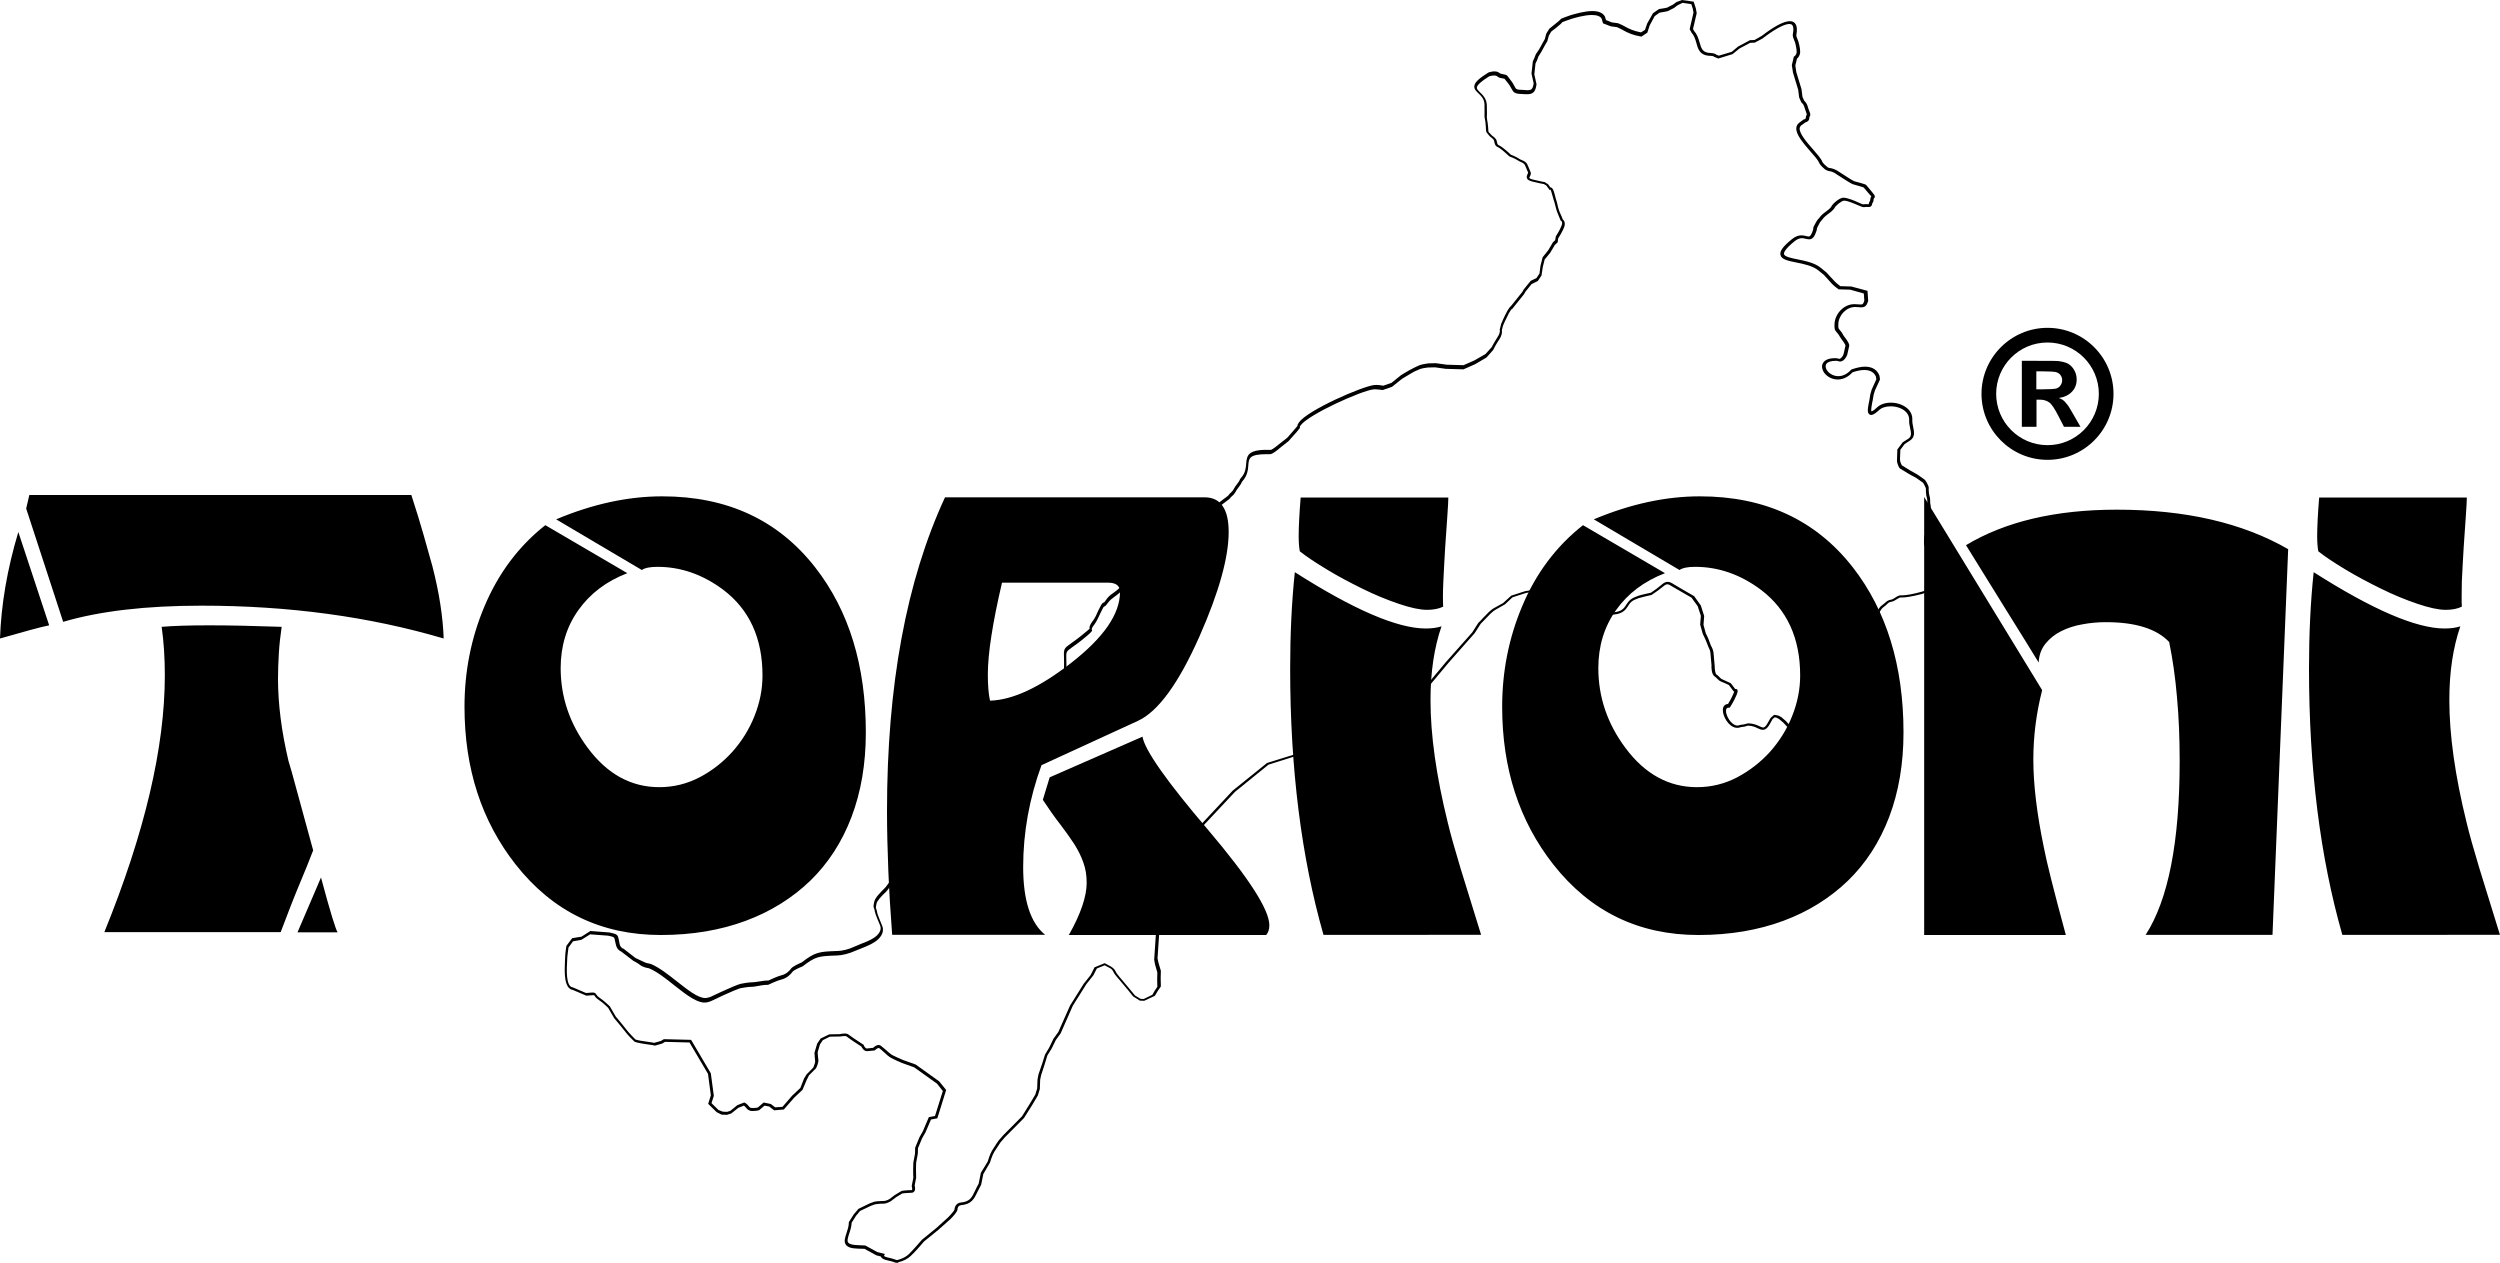 <?xml version="1.0" encoding="utf-8"?>
<!-- Generator: Adobe Illustrator 23.0.2, SVG Export Plug-In . SVG Version: 6.00 Build 0)  -->
<svg version="1.1" xmlns="http://www.w3.org/2000/svg" xmlns:xlink="http://www.w3.org/1999/xlink" x="0px" y="0px" width="150px"
	 height="75.77px" viewBox="0 0 150 75.77" style="enable-background:new 0 0 150 75.77;" xml:space="preserve">
<style type="text/css">
	.st0{fill-rule:evenodd;clip-rule:evenodd;}
	.st1{display:none;}
</style>
<g id="back">
</g>
<g id="logo">
	<g>
		<g>
			<g>
				<path class="st0" d="M26.62,38.31c-4.47-1.32-9.31-1.97-14.53-1.97c-3.32,0-6.09,0.32-8.3,0.97l-2.22-6.8l0.19-0.81h22.92
					c0.29,0.9,0.54,1.7,0.74,2.41c0.2,0.71,0.37,1.33,0.52,1.85c0.21,0.81,0.37,1.58,0.48,2.3C26.53,36.98,26.6,37.66,26.62,38.31
					L26.62,38.31z M1.1,31.92c-0.67,2.23-1.03,4.36-1.1,6.39c0.73-0.21,1.35-0.38,1.85-0.52c0.5-0.14,0.87-0.22,1.1-0.27L1.1,31.92
					L1.1,31.92z M18.79,51.02c-0.42-1.52-0.75-2.73-0.99-3.62c-0.24-0.89-0.4-1.47-0.49-1.74c-0.42-1.77-0.63-3.42-0.63-4.95
					c0-0.48,0.02-0.98,0.05-1.5c0.03-0.52,0.09-1.05,0.17-1.6c-1.69-0.06-3.14-0.09-4.35-0.09c-1.21,0-2.16,0.03-2.85,0.09
					c0.13,0.92,0.19,1.89,0.19,2.91c0,4.32-1.21,9.46-3.63,15.41h10.58c0.42-1.11,0.79-2.07,1.13-2.88
					C18.31,52.25,18.58,51.57,18.79,51.02L18.79,51.02z M19.26,52.65c0.56,2.09,0.9,3.18,1,3.29h-2.41L19.26,52.65L19.26,52.65z
					 M51.95,43.95c0,1.88-0.29,3.57-0.86,5.07c-0.57,1.5-1.4,2.78-2.47,3.82c-1.08,1.04-2.37,1.85-3.88,2.41
					c-1.51,0.56-3.21,0.85-5.09,0.85c-3.59,0-6.49-1.41-8.71-4.23c-2.05-2.61-3.07-5.76-3.07-9.46c0-2.13,0.4-4.13,1.19-6.01
					c0.84-2,2.06-3.63,3.66-4.89l4.92,2.88c-1.25,0.48-2.23,1.22-2.94,2.22c-0.71,1-1.06,2.16-1.06,3.48c0,1.73,0.54,3.33,1.63,4.79
					c1.17,1.57,2.6,2.35,4.29,2.35c0.86,0,1.66-0.2,2.41-0.59s1.41-0.91,1.97-1.53c0.56-0.63,1.01-1.34,1.33-2.15
					c0.32-0.8,0.48-1.61,0.48-2.43c0-2.23-0.78-3.95-2.35-5.14c-1.23-0.92-2.55-1.38-3.95-1.38c-0.44,0-0.75,0.06-0.94,0.19
					l-5.14-3.04c2.19-0.92,4.31-1.38,6.36-1.38c3.9,0,6.96,1.42,9.18,4.26C50.94,36.64,51.95,39.94,51.95,43.95L51.95,43.95z
					 M73.72,31.92c0,1.52-0.58,3.61-1.75,6.26c-1.25,2.82-2.48,4.51-3.69,5.07l-5.79,2.66c-0.73,2-1.1,4.04-1.1,6.11
					c0,2,0.44,3.36,1.32,4.07h-9.18c-0.1-1.32-0.18-2.59-0.23-3.84c-0.05-1.24-0.08-2.44-0.08-3.59c0-7.54,1.16-13.81,3.48-18.82
					h15.6C73.24,29.85,73.72,30.54,73.72,31.92L73.72,31.92z M75.97,56.1c0.13-0.15,0.19-0.34,0.19-0.59c0-0.92-1.22-2.82-3.66-5.7
					c-2.51-2.94-3.82-4.81-3.95-5.61l-5.57,2.44l-0.41,1.35c0.36,0.54,0.69,1.02,1.02,1.44c0.32,0.42,0.6,0.81,0.85,1.19
					c0.24,0.38,0.43,0.75,0.56,1.13c0.14,0.38,0.2,0.78,0.2,1.22c0,0.81-0.35,1.86-1.07,3.13H75.97L75.97,56.1z M67.2,35.52
					c0-0.38-0.24-0.56-0.72-0.56h-6.36c-0.56,2.4-0.85,4.24-0.85,5.51c0,0.63,0.04,1.15,0.13,1.57c1.36-0.04,2.97-0.79,4.85-2.25
					C66.22,38.26,67.2,36.84,67.2,35.52L67.2,35.52z M86.59,36.4c-0.27,0.13-0.59,0.19-0.97,0.19c-0.42,0-0.98-0.12-1.69-0.36
					c-0.71-0.24-1.44-0.54-2.19-0.91c-0.75-0.37-1.47-0.75-2.14-1.16c-0.68-0.41-1.22-0.77-1.61-1.08c-0.02-0.1-0.04-0.23-0.05-0.38
					c-0.01-0.15-0.02-0.31-0.02-0.5c0-0.29,0.01-0.64,0.03-1.03c0.02-0.4,0.05-0.83,0.09-1.32h8.86c0,0.17-0.02,0.54-0.06,1.11
					c-0.04,0.57-0.08,1.21-0.13,1.89c-0.04,0.69-0.08,1.37-0.11,2.04C86.57,35.56,86.57,36.07,86.59,36.4L86.59,36.4z M88.87,56.1
					c-0.48-1.54-0.89-2.88-1.24-4.01c-0.34-1.13-0.6-2.05-0.77-2.76c-0.69-2.8-1.03-5.24-1.03-7.33c0-1.67,0.22-3.14,0.66-4.42
					c-0.25,0.08-0.56,0.13-0.94,0.13c-1.71,0-4.33-1.13-7.86-3.38c-0.19,1.8-0.28,3.73-0.28,5.79c0,5.99,0.67,11.32,2,15.97H88.87
					L88.87,56.1z M114.21,43.95c0,1.88-0.29,3.57-0.86,5.07c-0.57,1.5-1.4,2.78-2.47,3.82c-1.08,1.04-2.37,1.85-3.88,2.41
					c-1.51,0.56-3.21,0.85-5.09,0.85c-3.59,0-6.49-1.41-8.71-4.23c-2.05-2.61-3.07-5.76-3.07-9.46c0-2.13,0.4-4.13,1.19-6.01
					c0.83-2,2.06-3.63,3.66-4.89l4.92,2.88c-1.25,0.48-2.23,1.22-2.94,2.22c-0.71,1-1.06,2.16-1.06,3.48c0,1.73,0.54,3.33,1.63,4.79
					c1.17,1.57,2.6,2.35,4.29,2.35c0.86,0,1.66-0.2,2.41-0.59c0.75-0.4,1.41-0.91,1.97-1.53c0.56-0.63,1.01-1.34,1.33-2.15
					c0.32-0.8,0.48-1.61,0.48-2.43c0-2.23-0.78-3.95-2.35-5.14c-1.23-0.92-2.55-1.38-3.95-1.38c-0.44,0-0.75,0.06-0.94,0.19
					l-5.14-3.04c2.19-0.92,4.31-1.38,6.36-1.38c3.9,0,6.96,1.42,9.18,4.26C113.19,36.64,114.21,39.94,114.21,43.95L114.21,43.95z
					 M137.29,32.95l-0.94,23.14h-7.61c1.36-2.11,2.04-5.58,2.04-10.43c0-1.36-0.05-2.63-0.16-3.82c-0.1-1.19-0.26-2.3-0.47-3.32
					c-0.75-0.79-2.01-1.19-3.79-1.19c-0.48,0-0.95,0.04-1.42,0.13c-0.47,0.08-0.89,0.22-1.27,0.41c-0.38,0.19-0.69,0.44-0.94,0.75
					c-0.25,0.31-0.39,0.69-0.41,1.13c-0.48-0.79-1.09-1.77-1.82-2.94c-0.73-1.17-1.58-2.54-2.54-4.1c2.36-1.42,5.38-2.13,9.05-2.13
					C131.13,30.58,134.55,31.37,137.29,32.95L137.29,32.95z M123.95,56.1c-0.73-2.69-1.17-4.45-1.32-5.26
					c-0.42-2.02-0.63-3.78-0.63-5.26c0-1.42,0.18-2.81,0.53-4.17l-7.08-11.59V56.1H123.95L123.95,56.1z M147.71,36.4
					c-0.27,0.13-0.59,0.19-0.97,0.19c-0.42,0-0.98-0.12-1.69-0.36c-0.71-0.24-1.44-0.54-2.19-0.91c-0.75-0.37-1.47-0.75-2.15-1.16
					c-0.68-0.41-1.22-0.77-1.61-1.08c-0.02-0.1-0.04-0.23-0.05-0.38c-0.01-0.15-0.02-0.31-0.02-0.5c0-0.29,0.01-0.64,0.03-1.03
					c0.02-0.4,0.05-0.83,0.09-1.32h8.86c0,0.17-0.02,0.54-0.06,1.11c-0.04,0.57-0.08,1.21-0.13,1.89c-0.04,0.69-0.08,1.37-0.11,2.04
					C147.7,35.56,147.69,36.07,147.71,36.4L147.71,36.4z M150,56.1c-0.48-1.54-0.89-2.88-1.24-4.01c-0.34-1.13-0.6-2.05-0.77-2.76
					c-0.69-2.8-1.03-5.24-1.03-7.33c0-1.67,0.22-3.14,0.66-4.42c-0.25,0.08-0.56,0.13-0.94,0.13c-1.71,0-4.33-1.13-7.86-3.38
					c-0.19,1.8-0.28,3.73-0.28,5.79c0,5.99,0.67,11.32,2,15.97H150z"/>
			</g>
			<g>
				<path d="M53.81,75.77c-0.06,0-0.11-0.02-0.17-0.04c-0.07-0.03-0.17-0.06-0.36-0.1c-0.25-0.05-0.38-0.12-0.42-0.22
					c0-0.01,0-0.01-0.01-0.02l-0.27-0.07l-0.71-0.39l-0.38-0.01c-0.4-0.01-0.63-0.08-0.74-0.24c-0.13-0.18-0.05-0.42,0.04-0.69
					c0.06-0.19,0.14-0.41,0.14-0.64l0-0.02l0.29-0.46l0.29-0.34l0.68-0.33l0.28-0.1c0.03-0.01,0.28-0.04,0.49-0.04h0.05l0,0
					c0.19,0,0.38-0.13,0.38-0.13l0.3-0.23l0.42-0.25c0.01,0,0.29-0.04,0.52-0.04h0.05h0c0.03,0,0.04-0.01,0.04-0.01
					c0.02-0.03,0.01-0.14-0.01-0.21l-0.01-0.02l0.1-0.5l0,0c0,0-0.02-0.36-0.01-0.51l0.01-0.4l0.1-0.54l0.01-0.36l0.26-0.63
					l0.2-0.35l0.36-0.85l0.37-0.07l0.47-1.5l-0.35-0.44l-1.37-0.98l-0.73-0.26c-0.03-0.01-0.6-0.26-0.73-0.35
					c-0.07-0.04-0.2-0.16-0.33-0.28c-0.12-0.11-0.26-0.23-0.32-0.27c0,0,0,0-0.01,0c-0.08,0-0.18,0.08-0.23,0.13l-0.02,0.02l-0.03,0
					c0,0-0.21,0.02-0.4,0.04l-0.03,0c-0.19,0-0.3-0.2-0.34-0.28l-0.4-0.26c-0.01-0.01-0.35-0.23-0.48-0.34c-0.07-0.06-0.37,0-0.37,0
					l-0.02,0l-0.62,0.01l-0.42,0.21l-0.17,0.25l-0.14,0.47c0,0.07,0.02,0.34,0.04,0.45c0.03,0.15-0.1,0.44-0.13,0.5l-0.02,0.03
					l-0.41,0.41L48.4,64.8l-0.25,0.59l-0.49,0.46l-0.63,0.72l-0.58,0.05l-0.3-0.23l-0.28-0.05l-0.32,0.27
					c-0.01,0-0.13,0.05-0.38,0.05l-0.06,0c-0.19-0.01-0.28-0.11-0.35-0.2c-0.04-0.05-0.07-0.09-0.13-0.12l-0.33,0.13l-0.43,0.34
					l-0.25,0.08l-0.32-0.01L43,66.73l-0.51-0.5l0.16-0.51l-0.17-1.29l-1.11-1.88l-1.47-0.04l-0.16,0.1l-0.45,0.13l-0.02-0.01
					c0,0-0.11-0.03-0.57-0.09c-0.47-0.07-0.59-0.12-0.61-0.13l-0.02-0.01c-0.01-0.01-0.34-0.33-0.45-0.47
					c-0.06-0.08-0.16-0.2-0.25-0.31c-0.06-0.07-0.11-0.14-0.16-0.2c-0.13-0.16-0.36-0.43-0.36-0.43l-0.36-0.62
					c-0.05-0.05-0.34-0.33-0.53-0.45c-0.18-0.12-0.25-0.21-0.28-0.27c-0.03-0.04-0.03-0.04-0.09-0.04c-0.07,0-0.18,0.01-0.39,0.03
					l-0.02,0l-0.8-0.34c-0.57-0.08-0.51-1.15-0.48-1.8c0-0.08,0.01-0.15,0.01-0.21c0-0.19,0.07-0.6,0.07-0.62l0.02-0.04l0.33-0.44
					l0.56-0.09l0.53-0.34l1.16,0.09c0.45,0.1,0.49,0.12,0.55,0.45c0.01,0.07,0.03,0.15,0.05,0.25c0.05,0.21,0.19,0.26,0.2,0.26
					l0.03,0.01l0.72,0.56l0,0c0,0,0.22,0.1,0.47,0.22c0.16,0.08,0.25,0.1,0.33,0.11c0.05,0.01,0.1,0.02,0.15,0.04
					c0.49,0.21,1.02,0.63,1.53,1.03c0.65,0.51,1.26,1,1.7,1c0.04,0,0.07,0,0.11-0.01c0.19-0.04,0.19-0.04,0.6-0.24
					c0.18-0.09,0.38-0.17,0.57-0.26c0.14-0.06,0.27-0.12,0.41-0.18c0.2-0.09,0.43-0.16,0.44-0.16c0.03-0.01,0.47-0.09,0.63-0.09
					l0.04,0c0.13,0,0.27-0.03,0.43-0.05c0.18-0.03,0.36-0.06,0.55-0.06h0.02c0.1-0.05,0.55-0.26,0.8-0.32
					c0.26-0.06,0.47-0.27,0.55-0.39c0.11-0.15,0.54-0.33,0.65-0.38c0.81-0.63,1.06-0.64,2.08-0.68l0.06,0
					c0.31-0.01,0.7-0.11,1.01-0.26c0.16-0.07,0.3-0.13,0.43-0.18c0.12-0.05,0.23-0.09,0.35-0.14c0.26-0.12,0.56-0.27,0.72-0.53
					c0.15-0.24,0.04-0.44,0.04-0.44c-0.03-0.08-0.29-0.67-0.31-0.82c-0.01-0.11-0.03-0.15-0.05-0.19c-0.04-0.1-0.04-0.15,0.02-0.41
					c0.05-0.24,0.41-0.59,0.61-0.79c0.06-0.05,0.1-0.11,0.15-0.18c0.07-0.1,0.15-0.21,0.29-0.32c0.18-0.15,0.18-0.28,0.18-0.28
					l0-0.04l0.02-0.03l0.59-0.74c0.26-0.48,0.53-0.68,0.93-0.68c0.14,0,0.31,0.02,0.53,0.08c0.14,0.03,0.17,0.05,0.26,0.09
					c0.05,0.02,0.13,0.06,0.27,0.12c0.09,0.04,0.15,0.06,0.18,0.06c0.02,0,0.04-0.01,0.1-0.05c0.08-0.05,0.19-0.13,0.41-0.23
					c0.37-0.16,0.4-0.19,0.45-0.24c0.03-0.03,0.08-0.08,0.19-0.15c0.22-0.15,0.31-0.17,0.39-0.18c0.04-0.01,0.06-0.01,0.1-0.03
					c0.1-0.05,0.13-0.19,0.13-0.2l-0.04-0.47c-0.08-0.31-0.19-0.62-0.28-0.88c-0.17-0.48-0.3-0.83-0.15-1.04
					c0.14-0.21,0.49-0.23,1.16-0.09c0.05-0.01,0.16-0.05,0.3-0.1c0.09-0.04,0.09-0.04,0.14-0.12c0.02-0.04,0.05-0.1,0.1-0.18
					c0.08-0.13,0.09-0.2,0.1-0.31c0.01-0.07,0.02-0.16,0.05-0.28c0.02-0.08,0.04-0.14,0.06-0.19c0.04-0.13,0.06-0.19,0.08-0.38
					c0.01-0.05,0.01-0.08,0.01-0.1c-0.03-0.02-0.07-0.06-0.09-0.13c-0.05-0.13-0.06-0.25-0.01-0.34c0.08-0.16,0.29-0.21,0.49-0.26
					c0.05-0.01,0.11-0.03,0.16-0.04h0c0,0,0.27-0.16,0.65-0.3c0.21-0.08,0.26-0.11,0.34-0.15c0.07-0.04,0.15-0.08,0.32-0.17
					c0.21-0.1,0.31-0.16,0.41-0.21c0.09-0.05,0.17-0.09,0.31-0.16c0.17-0.08,0.21-0.11,0.29-0.17c0.05-0.04,0.12-0.09,0.25-0.18
					l0.13-0.08c0.29-0.18,0.29-0.18,0.4-0.52c0.02-0.06,0.04-0.13,0.07-0.21l0.13-0.39c0.07-0.2,0.1-0.64,0.12-1.07
					c0.02-0.32,0.04-0.66,0.08-0.89l0.02-0.65c0.01-0.36,0-0.62,0-0.8c-0.02-0.51,0-0.54,0.41-0.83c0.2-0.14,0.51-0.36,0.98-0.76
					c0.03-0.03,0.11-0.1,0.15-0.13c-0.01-0.03-0.02-0.07,0-0.14c0.04-0.12,0.08-0.17,0.12-0.23c0.03-0.04,0.07-0.09,0.12-0.17
					l0.02-0.03c0.1-0.16,0.1-0.16,0.25-0.5l0.07-0.14c0.14-0.29,0.18-0.33,0.26-0.36c0.02,0,0.05-0.01,0.13-0.14
					c0.15-0.22,0.27-0.31,0.43-0.42c0.1-0.07,0.21-0.15,0.37-0.29c0.26-0.23,0.34-0.26,0.43-0.29c0.03-0.01,0.05-0.01,0.1-0.05
					c0.08-0.05,0.15-0.16,0.23-0.29c0.07-0.11,0.15-0.24,0.27-0.39l0.07-0.08c0.19-0.23,0.19-0.23,0.6-0.61
					c0.22-0.21,0.5-0.34,0.77-0.46c0.27-0.13,0.56-0.26,0.79-0.48l0.12-0.11c0.27-0.26,0.27-0.26,0.49-0.64l0.33-0.57
					c0.02-0.03,0.04-0.07,0.06-0.11c0.06-0.12,0.13-0.26,0.22-0.35c0.2-0.19,0.56-0.31,0.88-0.41c0.13-0.04,0.26-0.09,0.37-0.13
					c0.14-0.06,0.15-0.07,0.21-0.12c0.05-0.05,0.13-0.12,0.33-0.27c0.26-0.18,0.3-0.23,0.33-0.28c0.02-0.03,0.05-0.06,0.12-0.12
					c0.08-0.07,0.11-0.12,0.16-0.21c0.04-0.08,0.1-0.17,0.21-0.31c0.12-0.15,0.13-0.19,0.14-0.22c0.01-0.04,0.03-0.07,0.09-0.14
					c0.26-0.29,0.28-0.58,0.3-0.84c0.04-0.55,0.15-0.87,1.49-0.83c0.05-0.01,0.27-0.16,0.47-0.33l0.51-0.4c0,0,0.13-0.15,0.47-0.54
					c0.08-0.09,0.12-0.14,0.14-0.17l0,0c-0.01-0.05,0.01-0.1,0.09-0.21c0.53-0.74,3.81-2.17,4.52-2.24
					c0.18-0.02,0.46,0.02,0.54,0.04l0.49-0.17l0.57-0.46c0.01-0.01,0.36-0.22,0.56-0.33c0.16-0.09,0.3-0.15,0.42-0.21l0.11-0.05
					c0.16-0.07,0.51-0.11,0.55-0.12l0.45-0.01l0.65,0.09l1.01,0.03l0.66-0.29l0.66-0.38l0.37-0.41c0.03-0.06,0.18-0.34,0.36-0.62
					c0.17-0.26,0.13-0.4,0.13-0.4l-0.01-0.03l0.01-0.03l0.08-0.32c0.01-0.03,0.19-0.45,0.35-0.74c0.12-0.22,0.2-0.3,0.25-0.34
					l0.68-0.85l0.07-0.13l0.42-0.52l0.35-0.17l0.18-0.27l0.06-0.47l0.13-0.51l0.33-0.41l0.29-0.49l0.13-0.12l0.04-0.23
					c0,0,0.25-0.38,0.35-0.66c0.07-0.2-0.01-0.25-0.02-0.26l-0.03-0.02l-0.02-0.03c0,0-0.12-0.3-0.18-0.44
					c-0.07-0.15-0.17-0.61-0.19-0.66v0c0,0-0.07-0.18-0.16-0.54c-0.03-0.12-0.06-0.17-0.07-0.2l-0.04,0.04l-0.22-0.29l-0.14-0.08
					c-0.08-0.01-0.28-0.05-0.65-0.14c-0.21-0.05-0.32-0.11-0.36-0.2c-0.04-0.09,0-0.18,0.03-0.25c0.03-0.06,0.05-0.1,0.03-0.12
					c-0.05-0.1-0.07-0.16-0.09-0.21c-0.02-0.06-0.05-0.11-0.09-0.21c-0.05-0.1-0.13-0.14-0.24-0.19c-0.06-0.03-0.14-0.06-0.21-0.11
					c-0.18-0.12-0.47-0.22-0.47-0.22l-0.03-0.02c-0.14-0.13-0.52-0.48-0.67-0.54c-0.17-0.07-0.2-0.21-0.22-0.32
					c-0.01-0.05-0.02-0.1-0.05-0.14c-0.04-0.05-0.08-0.08-0.13-0.12c-0.05-0.04-0.12-0.09-0.18-0.18c-0.02-0.03-0.04-0.05-0.05-0.06
					c-0.09-0.1-0.09-0.13-0.1-0.41c-0.01-0.19-0.03-0.33-0.05-0.43c-0.02-0.08-0.03-0.15-0.03-0.21c0-0.12,0.01-0.19,0-0.7
					c-0.01-0.32-0.19-0.5-0.36-0.66c-0.14-0.13-0.27-0.26-0.25-0.44c0.02-0.22,0.27-0.45,0.84-0.81c0.03-0.01,0.2-0.07,0.37-0.07
					c0.1,0,0.18,0.02,0.24,0.06c0.05,0.03,0.08,0.05,0.1,0.06c0.01,0.01,0.02,0.01,0.02,0.01c0.01,0,0.01,0,0.03,0.01l0.04,0.01
					c0.06,0.01,0.11,0.02,0.14,0.03c0.05,0.01,0.09,0.02,0.12,0.03c0.06,0.02,0.08,0.06,0.13,0.12c0.03,0.04,0.06,0.08,0.12,0.16
					c0.14,0.17,0.21,0.3,0.26,0.4c0.09,0.18,0.11,0.21,0.47,0.22c0.05,0,0.1,0,0.15,0.01c0.06,0,0.11,0.01,0.16,0.01
					c0.19,0,0.32-0.03,0.37-0.41l-0.13-0.59l0.08-0.73l0.1-0.22l0.08-0.21l0.19-0.28l0.35-0.63l0.09-0.33l0.18-0.29l0.58-0.47
					l0.13-0.13c0.02-0.01,0.4-0.16,0.56-0.21c0.25-0.07,0.83-0.25,1.31-0.25c0.38,0,0.63,0.11,0.75,0.32l0.01,0.02l0.06,0.2
					l0.35,0.14l0.37,0.05c0.17,0.07,0.3,0.13,0.42,0.2c0.25,0.14,0.5,0.26,0.96,0.35l0.24-0.15l0.13-0.38l0.35-0.62l0.36-0.25
					c0,0,0.23-0.04,0.38-0.06c0.12-0.02,0.21-0.07,0.21-0.08l0.24-0.12l0.22-0.16L100.92,0l0.7,0.1l0.13,0.4l0.05,0.28l0,0.02
					l-0.22,0.94l0.08,0.14c0.18,0.2,0.25,0.45,0.32,0.68c0.1,0.35,0.17,0.61,0.66,0.62c0.21,0.01,0.3,0.06,0.34,0.1l0.15,0.06
					l0.77-0.23l0.39-0.32L105,2.41l0.27-0.01l0.44-0.25c0.75-0.58,1.33-0.88,1.68-0.88c0.14,0,0.25,0.05,0.32,0.14
					c0.11,0.14,0.13,0.37,0.07,0.7c-0.01,0.05,0.05,0.19,0.08,0.27c0.02,0.04,0.03,0.08,0.04,0.1c0.01,0.02,0.12,0.41,0.11,0.65
					c-0.01,0.21-0.13,0.34-0.19,0.39l-0.1,0.41l0.06,0.4l0.31,1.02l0.06,0.47l0.1,0.22c0.16,0.15,0.19,0.27,0.23,0.4
					c0.02,0.07,0.04,0.14,0.08,0.23c0.08,0.18,0.07,0.25,0.02,0.33c-0.01,0.02-0.02,0.03-0.02,0.07c0,0.18-0.14,0.25-0.23,0.27
					l-0.24,0.17c-0.06,0.05-0.1,0.11-0.11,0.18c-0.03,0.32,0.43,0.85,0.8,1.27c0.26,0.3,0.49,0.56,0.56,0.75
					c0.02,0.06,0.18,0.22,0.32,0.33l0.1,0.04c0.06,0,0.24,0.03,0.44,0.14c0.02,0.01,0.08,0.05,0.16,0.1
					c0.24,0.15,0.79,0.52,0.89,0.55c0,0,0.15,0.05,0.36,0.1c0.23,0.06,0.33,0.11,0.34,0.11l0.03,0.03c0,0,0.08,0.1,0.35,0.42
					c0.12,0.14,0.16,0.2,0.16,0.26c0,0.07-0.04,0.1-0.06,0.12c-0.01,0.01-0.01,0.04-0.01,0.06c-0.01,0.06-0.01,0.14-0.07,0.21
					c-0.01,0.01-0.02,0.02-0.02,0.06c-0.03,0.16-0.13,0.18-0.21,0.18c-0.02,0-0.04,0-0.06,0c-0.06,0-0.13-0.01-0.23,0.01
					c0,0,0,0,0,0c-0.08,0-0.16-0.04-0.36-0.12c-0.26-0.11-0.61-0.27-0.83-0.27c-0.14,0-0.51,0.3-0.57,0.44
					c-0.06,0.13-0.41,0.39-0.51,0.46l0,0c0,0-0.12,0.09-0.23,0.24c-0.05,0.06-0.07,0.09-0.09,0.11c-0.03,0.03-0.04,0.04-0.13,0.22
					c-0.08,0.15-0.09,0.17-0.09,0.19c0,0.04-0.01,0.08-0.04,0.18c-0.11,0.34-0.24,0.48-0.43,0.48c-0.06,0-0.13-0.02-0.2-0.03
					c-0.07-0.02-0.15-0.04-0.23-0.04c-0.15,0-0.29,0.06-0.44,0.18c-0.57,0.46-0.66,0.68-0.64,0.78c0.04,0.15,0.41,0.23,0.81,0.31
					c0.49,0.1,1.04,0.21,1.41,0.52l0.34,0.28c0.01,0.01,0.37,0.41,0.49,0.53c0.09,0.1,0.27,0.23,0.33,0.28l0.66,0.02l0.97,0.26
					l0.04,0.59l0,0.02c-0.09,0.29-0.19,0.38-0.42,0.38c-0.05,0-0.1,0-0.16-0.01c-0.05,0-0.12-0.01-0.19-0.01l-0.02,0
					c-0.51,0-0.99,0.49-1,1.03c-0.01,0.25,0.01,0.26,0.07,0.33c0.05,0.06,0.13,0.14,0.24,0.35c0.01,0.01,0.02,0.03,0.05,0.07
					c0.21,0.27,0.32,0.45,0.29,0.57l-0.11,0.49c0,0.01-0.07,0.23-0.24,0.36c-0.11,0.09-0.22,0.08-0.31,0.05
					c-0.03-0.01-0.06-0.02-0.1-0.02l-0.05,0c-0.29,0-0.49,0.07-0.57,0.2c-0.05,0.09-0.04,0.21,0.03,0.34
					c0.11,0.19,0.37,0.38,0.7,0.38c0.27,0,0.54-0.13,0.77-0.39l0.04-0.02c0.29-0.1,0.56-0.16,0.79-0.16c0.44,0,0.74,0.19,0.87,0.55
					l0.03,0.22l-0.3,0.65l-0.08,0.26l-0.06,0.35c-0.01,0.04-0.02,0.09-0.03,0.14c-0.02,0.13-0.09,0.46-0.04,0.51
					c0.02,0,0.11-0.02,0.34-0.24c0.19-0.18,0.49-0.28,0.82-0.28c0.42,0,0.82,0.16,1.06,0.41c0.16,0.17,0.24,0.38,0.23,0.61
					c-0.01,0.15,0.02,0.3,0.05,0.44c0.06,0.3,0.13,0.61-0.2,0.82l-0.31,0.2l-0.26,0.35l-0.02,0.58c0,0.14,0.08,0.3,0.11,0.35
					c0.42,0.27,0.69,0.42,0.79,0.47c0.09,0.04,0.23,0.14,0.37,0.24c0.07,0.05,0.13,0.09,0.17,0.12c0.14,0.09,0.25,0.39,0.27,0.44
					l0.01,0.02l0,0.02c0,0-0.01,0.35,0.05,0.53c0.04,0.12,0.04,0.23,0.04,0.33c0,0.07,0,0.13,0.02,0.19
					c0.03,0.11,0.02,0.36-0.01,0.69c-0.01,0.11-0.02,0.21-0.02,0.29c0,0.14-0.01,0.23-0.02,0.31c-0.01,0.07-0.01,0.13-0.02,0.2
					c0,0.16-0.08,0.3-0.11,0.35c-0.01,0.06-0.05,0.29-0.03,0.42c0.01,0.12,0.14,0.31,0.19,0.38l0.01,0.02l0.18,0.51l0.18,0.26
					l0.3,0.56c0,0,0.06,0.49,0.08,0.61c0.01,0.07-0.01,0.15-0.07,0.22c-0.35,0.42-2.06,0.79-2.43,0.75
					c-0.09-0.01-0.17,0.06-0.26,0.11c-0.1,0.07-0.21,0.13-0.33,0.15c-0.11,0.01-0.18,0.07-0.27,0.16c-0.05,0.05-0.11,0.1-0.18,0.15
					c-0.11,0.07-0.19,0.21-0.26,0.33c-0.05,0.08-0.09,0.15-0.13,0.21c-0.06,0.07-0.16,0.4-0.21,0.6c-0.01,0.03-0.16,0.58-0.2,0.71
					c-0.04,0.12-0.19,0.48-0.19,0.5l-0.17,0.5l-0.19,1.69l-0.07,0.14l-0.08,0.71l-0.26,1.91c0,0.23-0.04,0.4-0.14,0.49
					c-0.06,0.06-0.14,0.09-0.24,0.09c-0.2,0-0.45-0.14-0.67-0.28c-0.06-0.04-0.33-0.22-0.33-0.22l-0.02-0.02l-0.37-0.51l-0.25-0.26
					c-0.05-0.06-0.2-0.3-0.24-0.38c-0.1-0.07-0.23-0.15-0.26-0.17c-0.04,0-0.14,0.04-0.21,0.07l-0.19,0.25l-0.05,0.13l-0.01,0.2
					l-0.02,0.13c-0.06,0.34-0.13,0.69-0.47,0.69c-0.1,0-0.21-0.03-0.34-0.1l-0.03-0.02l-0.43-0.46l-0.25-0.21l-0.15-0.08l-0.11-0.02
					l-0.13,0.11l-0.08,0.15c-0.18,0.35-0.32,0.49-0.5,0.49c-0.1,0-0.19-0.04-0.3-0.09c-0.14-0.07-0.32-0.15-0.57-0.16h0
					c-0.03,0-0.08,0.01-0.13,0.03c-0.06,0.02-0.12,0.04-0.18,0.04c-0.1,0.01-0.16,0.02-0.21,0.04c-0.06,0.02-0.11,0.03-0.2,0.02
					c-0.47-0.05-0.83-0.71-0.81-1.09c0.01-0.2,0.12-0.33,0.31-0.34c0.06-0.09,0.2-0.33,0.33-0.63c0.02-0.04,0.03-0.07,0.04-0.1
					l-0.05-0.05l-0.27-0.36c-0.08-0.04-0.37-0.17-0.48-0.21c-0.09-0.04-0.15-0.1-0.22-0.17c-0.05-0.05-0.1-0.1-0.16-0.14
					c-0.19-0.13-0.19-0.57-0.18-0.66c0,0-0.04-0.39-0.06-0.68c-0.01-0.19-0.06-0.29-0.11-0.39c-0.02-0.04-0.04-0.08-0.05-0.12
					c-0.02-0.06-0.05-0.12-0.07-0.18c-0.03-0.06-0.05-0.12-0.08-0.19c-0.05-0.13-0.15-0.31-0.15-0.31l-0.16-0.57l0.04-0.53
					l-0.19-0.58l-0.37-0.51l-1.16-0.67c-0.12-0.08-0.21-0.13-0.29-0.13c-0.04,0-0.1,0.01-0.2,0.09l-0.36,0.28l-0.39,0.27
					c-0.18,0.04-0.66,0.15-0.77,0.19c-0.38,0.14-0.47,0.19-0.69,0.55c-0.22,0.35-0.58,0.42-0.86,0.44c-0.01,0-0.02,0-0.04,0
					c-0.3,0-0.42-0.27-0.42-0.28l-0.2-0.57l-0.17-0.28l-0.12-0.28l-0.39-0.21l-0.37-0.13c-0.06,0-0.24,0.01-0.4,0.01l-0.07,0l0,0
					c-0.14,0-0.38,0.12-0.47,0.16l-0.02,0.01h-0.02l-0.64-0.02l-0.79,0.11l-1.1,0.18l-0.8,0.26l-0.45,0.42
					c-0.02,0.01-0.37,0.21-0.56,0.32c-0.18,0.09-0.41,0.34-0.61,0.55c-0.11,0.11-0.21,0.22-0.29,0.3l-0.36,0.56l-1.58,1.79
					l-1.16,1.39l-0.27,0.38l-0.3,0.31l-0.26,0.58l-0.02,0.01l-2.12,1.49l-1.24,0.42l-1.03,0.24l-1.31,0.41l-1.08,0.24l-2,0.63
					l-2.01,1.63l-3.33,3.55l-0.88,1.31l-0.16,0.38l-0.11,0.45l0.01,1.63l-0.18,2.67l0.05,0.24l0.15,0.51l-0.01,0.44l0.01,0.5
					l-0.18,0.26l-0.18,0.3l-0.64,0.3l-0.26-0.01l-0.41-0.26l-0.28-0.35l0,0c0,0-0.39-0.46-0.57-0.68l-0.07-0.08
					c-0.14-0.16-0.21-0.25-0.28-0.4c-0.06-0.13-0.21-0.2-0.22-0.2l-0.28-0.15l-0.47,0.19l-0.21,0.41l-0.42,0.53l-0.81,1.29L63.64,62
					l-0.29,0.4l-0.25,0.51l-0.26,0.42l-0.17,0.56l-0.2,0.61l-0.06,0.28l-0.02,0.56l-0.12,0.39l-0.35,0.59l-0.48,0.76l-1.14,1.15
					l-0.27,0.31l0,0c0,0-0.24,0.36-0.38,0.58c-0.13,0.22-0.25,0.63-0.25,0.63l-0.01,0.02L59,70.44l-0.13,0.64
					c-0.08,0.15-0.15,0.29-0.21,0.41c-0.21,0.44-0.36,0.76-0.99,0.82c-0.17,0.02-0.22,0.16-0.22,0.25c0,0.15-0.28,0.44-0.44,0.6
					l-0.72,0.64l-0.85,0.69c-0.01,0.02-0.57,0.67-0.8,0.87c-0.18,0.17-0.43,0.3-0.72,0.37C53.88,75.77,53.84,75.77,53.81,75.77z
					 M53.04,75.36c0.02,0.02,0.09,0.06,0.27,0.1c0.2,0.04,0.31,0.08,0.39,0.11c0.09,0.03,0.1,0.04,0.18,0.02
					c0.26-0.07,0.48-0.18,0.64-0.33c0.21-0.2,0.79-0.86,0.79-0.87l0.86-0.7l0.71-0.64c0.2-0.2,0.38-0.42,0.39-0.48
					c0.01-0.19,0.13-0.4,0.39-0.42c0.53-0.05,0.65-0.29,0.85-0.72c0.06-0.12,0.12-0.26,0.21-0.41l0.13-0.65l0.41-0.67
					c0.02-0.07,0.13-0.44,0.26-0.66c0.14-0.23,0.38-0.59,0.39-0.6l0.28-0.32l1.13-1.14l0.46-0.74l0.34-0.57l0.11-0.36l0.02-0.54
					l0.06-0.31l0.21-0.61l0.18-0.57l0.26-0.44l0.25-0.52l0.29-0.4l0.7-1.58l0.82-1.31l0.42-0.53l0.23-0.46l0.61-0.25l0.35,0.19
					c0,0,0.21,0.1,0.3,0.29c0.06,0.13,0.12,0.2,0.25,0.36l0.07,0.08c0.18,0.22,0.57,0.68,0.57,0.68l0.28,0.34l0.33,0.2l0.19,0.01
					l0.52-0.25l0.15-0.26l0.15-0.22l-0.01-0.45l0.01-0.41l-0.14-0.49l-0.05-0.28l0.18-2.69l-0.01-1.65l0.12-0.48l0.18-0.41l0.9-1.34
					l3.34-3.57l2.06-1.66l2.02-0.63l1.08-0.24l1.31-0.41l1.03-0.24l1.22-0.41l2.07-1.45l0.26-0.58l0.3-0.31l0.27-0.38l1.17-1.4
					l1.58-1.78l0.37-0.58c0.08-0.08,0.19-0.18,0.29-0.3c0.21-0.22,0.45-0.48,0.66-0.59c0.19-0.1,0.54-0.3,0.54-0.3l0.48-0.44
					l0.84-0.27l1.11-0.18l0.81-0.11l0.63,0.02c0.08-0.04,0.34-0.17,0.53-0.17l0.08,0c0.18,0,0.4-0.01,0.4-0.01l0.02,0l0.41,0.15
					L96,35.39l0.14,0.32L96.31,36l0.21,0.58c0,0,0.07,0.16,0.25,0.16l0.02,0c0.36-0.03,0.57-0.13,0.72-0.36
					c0.25-0.4,0.37-0.48,0.78-0.63c0.13-0.05,0.67-0.17,0.77-0.19l0.34-0.24l0.35-0.28c0.11-0.09,0.21-0.13,0.31-0.13
					c0.13,0,0.25,0.07,0.39,0.16l0.49,0.29l0.71,0.41l0.4,0.56l0.2,0.63l-0.04,0.53l0.14,0.52v0c0,0,0.1,0.18,0.15,0.31
					c0.02,0.07,0.05,0.13,0.07,0.19c0.02,0.06,0.05,0.12,0.07,0.19c0.01,0.03,0.03,0.06,0.05,0.1c0.05,0.1,0.12,0.23,0.13,0.46
					c0.02,0.29,0.06,0.69,0.06,0.69c0,0.18,0.03,0.47,0.11,0.52c0.08,0.05,0.13,0.11,0.18,0.16c0.06,0.06,0.11,0.11,0.17,0.13
					c0.13,0.06,0.5,0.23,0.5,0.23l0.03,0.03l0.24,0.32c0.05-0.01,0.11,0,0.13,0.05c0.04,0.06,0.02,0.15-0.06,0.34
					c-0.17,0.4-0.37,0.68-0.37,0.69l-0.03,0.04l-0.05,0h0c-0.08,0-0.16,0.02-0.17,0.17c-0.02,0.3,0.3,0.86,0.65,0.9
					c0.06,0.01,0.08,0,0.14-0.02c0.05-0.01,0.12-0.03,0.24-0.04c0.04,0,0.09-0.02,0.14-0.03c0.06-0.02,0.12-0.04,0.18-0.04
					c0.3,0.01,0.5,0.1,0.65,0.17c0.09,0.04,0.17,0.08,0.23,0.08c0.07,0,0.16-0.04,0.34-0.39l0.11-0.19l0.21-0.18l0.24,0.04
					l0.18,0.09l0.27,0.23l0.43,0.46c0.1,0.05,0.18,0.07,0.24,0.07c0.18,0,0.23-0.21,0.29-0.54l0.02-0.11l0.01-0.23l0.07-0.18
					l0.25-0.3c0.03-0.02,0.21-0.09,0.31-0.09c0.02,0,0.04,0,0.06,0.01c0.07,0.03,0.27,0.16,0.32,0.2l0.03,0.03
					c0.09,0.15,0.2,0.33,0.23,0.36l0.25,0.27l0.37,0.51c0.05,0.04,0.26,0.18,0.31,0.21c0.24,0.15,0.57,0.33,0.68,0.21
					c0.04-0.04,0.09-0.14,0.08-0.38l0.26-1.93l0.09-0.75l0.07-0.14l0.18-1.66l0.18-0.53c0-0.01,0.15-0.37,0.19-0.49
					c0.04-0.12,0.2-0.69,0.2-0.7c0.02-0.09,0.13-0.55,0.25-0.68c0.03-0.04,0.07-0.1,0.11-0.17c0.08-0.13,0.17-0.3,0.31-0.39
					c0.06-0.04,0.11-0.09,0.16-0.13c0.1-0.09,0.2-0.18,0.37-0.2c0.08-0.01,0.17-0.07,0.25-0.12c0.12-0.08,0.25-0.16,0.38-0.14
					c0.02,0,0.03,0,0.05,0c0.48,0,1.95-0.37,2.22-0.69c0.02-0.02,0.04-0.05,0.03-0.07c-0.02-0.11-0.07-0.51-0.08-0.6l-0.27-0.51
					l-0.2-0.29l-0.18-0.51c-0.04-0.06-0.2-0.28-0.22-0.45c-0.02-0.18,0.04-0.48,0.04-0.49l0.02-0.03c0,0,0.09-0.12,0.09-0.26
					c0-0.08,0.01-0.14,0.02-0.21c0.01-0.08,0.02-0.17,0.02-0.3c0-0.08,0.01-0.18,0.02-0.3c0.02-0.22,0.04-0.54,0.01-0.63
					c-0.02-0.08-0.02-0.16-0.02-0.24c0-0.09,0-0.18-0.03-0.27c-0.06-0.19-0.06-0.5-0.06-0.58c-0.05-0.12-0.13-0.3-0.19-0.34
					c-0.04-0.03-0.11-0.08-0.18-0.13c-0.12-0.09-0.27-0.19-0.34-0.22c-0.12-0.05-0.39-0.21-0.84-0.49l-0.03-0.03
					c-0.01-0.01-0.16-0.25-0.15-0.47l0.02-0.64l0.32-0.43l0.33-0.21c0.21-0.14,0.19-0.32,0.12-0.63c-0.03-0.16-0.07-0.32-0.06-0.49
					c0.01-0.18-0.05-0.34-0.18-0.48c-0.2-0.22-0.56-0.35-0.93-0.35c-0.29,0-0.54,0.08-0.7,0.23c-0.32,0.3-0.5,0.35-0.61,0.22
					c-0.1-0.12-0.06-0.35,0-0.66c0.01-0.05,0.02-0.1,0.03-0.14l0.06-0.37l0.08-0.28l0.28-0.62l-0.02-0.15
					c-0.1-0.26-0.34-0.41-0.7-0.41c-0.21,0-0.45,0.05-0.71,0.14c-0.33,0.36-0.67,0.43-0.89,0.43c-0.4,0-0.72-0.24-0.85-0.47
					c-0.1-0.18-0.12-0.37-0.03-0.52c0.08-0.13,0.26-0.29,0.72-0.29l0.06,0c0.06,0,0.11,0.02,0.15,0.03
					c0.02,0.01,0.04,0.01,0.06,0.01c0.01,0,0.04,0,0.08-0.04c0.13-0.1,0.17-0.26,0.17-0.27l0.11-0.48c0-0.03-0.04-0.13-0.26-0.42
					c-0.03-0.04-0.06-0.08-0.06-0.09c-0.1-0.18-0.17-0.25-0.22-0.31c-0.1-0.11-0.13-0.17-0.12-0.46c0.02-0.64,0.57-1.21,1.18-1.21
					l0.03,0c0.07,0,0.14,0.01,0.19,0.01c0.06,0,0.11,0.01,0.15,0.01c0.12,0,0.17,0,0.24-0.23l-0.03-0.43l-0.82-0.23l-0.7-0.02
					l-0.02-0.02c-0.01-0.01-0.25-0.18-0.37-0.31c-0.12-0.13-0.48-0.53-0.48-0.53l-0.33-0.27c-0.34-0.28-0.87-0.39-1.33-0.48
					c-0.49-0.1-0.89-0.18-0.95-0.45c-0.06-0.23,0.15-0.52,0.7-0.96c0.19-0.15,0.37-0.22,0.55-0.22c0.11,0,0.2,0.02,0.28,0.04
					c0.06,0.01,0.11,0.03,0.15,0.03c0.05,0,0.14,0,0.26-0.36c0.03-0.09,0.03-0.12,0.03-0.14c0-0.06,0.01-0.09,0.11-0.26
					c0.1-0.19,0.12-0.21,0.16-0.26c0.02-0.02,0.04-0.04,0.08-0.09c0.13-0.18,0.27-0.28,0.27-0.28c0.2-0.14,0.43-0.33,0.45-0.39
					c0.08-0.19,0.51-0.55,0.73-0.55c0.27,0.01,0.64,0.17,0.91,0.29c0.11,0.05,0.24,0.11,0.27,0.11c0.1-0.02,0.19-0.01,0.26-0.01
					c0.03,0,0.07,0,0.08,0c0,0,0-0.01,0.01-0.03c0.01-0.05,0.02-0.09,0.05-0.13c0.03-0.04,0.03-0.08,0.04-0.13
					c0-0.05,0.01-0.11,0.05-0.15c0-0.01,0.01-0.01,0.01-0.02c-0.01-0.02-0.04-0.06-0.11-0.13c-0.22-0.25-0.32-0.37-0.35-0.41
					c-0.04-0.02-0.13-0.05-0.28-0.09c-0.22-0.06-0.37-0.11-0.38-0.11c-0.11-0.04-0.54-0.32-0.93-0.57c-0.08-0.05-0.14-0.09-0.15-0.1
					c-0.19-0.11-0.37-0.12-0.37-0.12l-0.03-0.01l-0.14-0.06c-0.06-0.04-0.34-0.28-0.39-0.42c-0.06-0.16-0.29-0.42-0.53-0.69
					c-0.41-0.48-0.88-1.01-0.84-1.41c0.01-0.12,0.07-0.23,0.18-0.31l0.27-0.2l0.02,0c0.02,0,0.1-0.02,0.1-0.1
					c0-0.09,0.03-0.13,0.05-0.16c0.01-0.02,0.02-0.04-0.03-0.16c-0.04-0.1-0.07-0.19-0.09-0.26c-0.04-0.13-0.06-0.21-0.19-0.33
					l-0.02-0.03l-0.12-0.27l-0.06-0.47l-0.31-1.02l-0.07-0.45l0.12-0.51l0.03-0.02c0.01,0,0.14-0.1,0.14-0.26
					c0.01-0.2-0.1-0.58-0.1-0.59c-0.01-0.02-0.02-0.05-0.04-0.09c-0.06-0.15-0.11-0.28-0.09-0.38c0.07-0.34,0.02-0.49-0.03-0.55
					c-0.04-0.05-0.1-0.07-0.18-0.07c-0.18,0-0.61,0.11-1.57,0.84c-0.03,0.02-0.05,0.04-0.05,0.04l-0.46,0.24l-0.27,0.01l-0.64,0.34
					l-0.42,0.34l-0.85,0.26l-0.25-0.1l-0.02-0.02l0,0c0,0-0.06-0.04-0.22-0.04c-0.62-0.02-0.72-0.39-0.82-0.75
					c-0.06-0.21-0.12-0.44-0.29-0.63l-0.12-0.22l0.23-0.99l-0.04-0.23l-0.09-0.28l-0.53-0.08l-0.3,0.15l-0.21,0.16l-0.24,0.12l0,0
					c0,0-0.11,0.08-0.28,0.1c-0.12,0.02-0.29,0.05-0.35,0.06l-0.29,0.21l-0.3,0.56l-0.14,0.43L98.48,2.2l-0.03-0.01
					c-0.52-0.09-0.79-0.23-1.05-0.37c-0.12-0.07-0.24-0.13-0.38-0.19l-0.37-0.05L96.18,1.4l-0.08-0.28
					c-0.09-0.15-0.29-0.22-0.59-0.22c-0.45,0-1.01,0.17-1.25,0.24c-0.13,0.04-0.44,0.16-0.52,0.19l-0.09,0.1l-0.26,0.22l-0.32,0.25
					l-0.14,0.24l-0.09,0.33l-0.18,0.31l-0.18,0.33L92.3,3.4l-0.07,0.2l-0.1,0.21l-0.07,0.65l0.13,0.59l0,0.02
					c-0.07,0.58-0.33,0.6-0.73,0.58c-0.05,0-0.1-0.01-0.15-0.01c-0.43-0.01-0.5-0.09-0.62-0.32c-0.05-0.09-0.11-0.21-0.24-0.37
					c-0.06-0.07-0.1-0.13-0.13-0.16c-0.04-0.05-0.04-0.06-0.05-0.06c-0.01-0.01-0.04-0.01-0.08-0.02c-0.04-0.01-0.09-0.02-0.15-0.03
					l-0.04-0.01c-0.05-0.01-0.06-0.02-0.11-0.05c-0.02-0.01-0.05-0.03-0.09-0.06c-0.03-0.02-0.08-0.03-0.15-0.03
					c-0.14,0-0.29,0.05-0.3,0.05c-0.48,0.3-0.72,0.52-0.74,0.67c-0.01,0.09,0.07,0.17,0.19,0.29c0.17,0.16,0.4,0.39,0.41,0.78
					c0.01,0.51,0.01,0.59,0,0.71c0,0.04,0.01,0.1,0.02,0.17c0.02,0.11,0.05,0.26,0.06,0.46c0.01,0.25,0.01,0.25,0.06,0.3
					C89.38,7.97,89.4,8,89.42,8.03c0.06,0.07,0.1,0.11,0.16,0.15c0.05,0.04,0.11,0.08,0.16,0.15c0.05,0.06,0.07,0.14,0.08,0.2
					c0.02,0.1,0.04,0.16,0.12,0.19c0.19,0.08,0.62,0.47,0.71,0.56c0.07,0.03,0.31,0.12,0.49,0.24c0.06,0.04,0.12,0.07,0.18,0.09
					c0.13,0.06,0.26,0.11,0.33,0.28c0.05,0.1,0.07,0.16,0.09,0.21c0.02,0.05,0.05,0.11,0.09,0.21c0.05,0.11,0,0.21-0.04,0.28
					c-0.01,0.03-0.04,0.08-0.03,0.09c0,0,0.03,0.05,0.24,0.1c0.55,0.13,0.64,0.14,0.65,0.14l0.04,0.01l0.2,0.13l0.13,0.18
					c0.14,0.01,0.2,0.2,0.24,0.35c0.09,0.36,0.15,0.53,0.15,0.53c0.03,0.15,0.12,0.52,0.18,0.63c0.06,0.12,0.15,0.34,0.18,0.42
					c0.08,0.06,0.17,0.21,0.08,0.46c-0.1,0.26-0.31,0.6-0.36,0.68l-0.03,0.23l-0.17,0.16l-0.28,0.47l-0.33,0.4l-0.11,0.44
					l-0.08,0.52l-0.22,0.33l-0.38,0.19l-0.37,0.46l-0.07,0.13l-0.72,0.9l-0.03,0.01h0c0,0-0.06,0.05-0.18,0.27
					c-0.15,0.28-0.34,0.71-0.34,0.72l-0.07,0.28c0.02,0.07,0.03,0.26-0.15,0.54c-0.2,0.3-0.36,0.61-0.36,0.62l-0.01,0.02l-0.4,0.45
					l-0.68,0.4l-0.7,0.31l-1.06-0.03l-0.65-0.09l-0.43,0.01c-0.09,0.01-0.37,0.05-0.49,0.1l-0.11,0.05c-0.12,0.05-0.26,0.11-0.4,0.2
					c-0.2,0.12-0.55,0.33-0.55,0.33l-0.6,0.48l-0.55,0.19l-0.02,0c0,0-0.33-0.05-0.52-0.04c-0.74,0.07-3.92,1.51-4.39,2.16
					c-0.02,0.03-0.04,0.05-0.05,0.07l0.01,0.02c0.01,0.05-0.01,0.09-0.2,0.31c-0.36,0.41-0.49,0.55-0.49,0.55l-0.52,0.41
					c-0.12,0.11-0.44,0.37-0.58,0.37c-0.07,0-0.14,0-0.2,0c-1.06,0-1.08,0.25-1.11,0.67c-0.02,0.27-0.05,0.61-0.35,0.95
					c-0.04,0.05-0.05,0.06-0.05,0.08c-0.02,0.05-0.05,0.11-0.17,0.27c-0.1,0.12-0.15,0.21-0.19,0.28c-0.05,0.09-0.1,0.17-0.21,0.26
					c-0.06,0.05-0.07,0.07-0.09,0.09c-0.04,0.06-0.09,0.11-0.37,0.31c-0.19,0.13-0.26,0.2-0.31,0.25c-0.07,0.07-0.1,0.09-0.26,0.16
					c-0.11,0.05-0.24,0.09-0.38,0.14c-0.3,0.1-0.64,0.21-0.81,0.37c-0.07,0.07-0.13,0.19-0.18,0.3c-0.03,0.06-0.06,0.12-0.09,0.17
					c-0.01,0.01-0.02,0.03-0.03,0.04l-0.27,0.48c-0.22,0.4-0.23,0.41-0.52,0.68l-0.12,0.11c-0.26,0.24-0.55,0.38-0.84,0.51
					c-0.27,0.12-0.52,0.24-0.72,0.43c-0.41,0.38-0.41,0.38-0.59,0.6l-0.07,0.08c-0.11,0.13-0.19,0.26-0.25,0.37
					c-0.09,0.14-0.17,0.27-0.28,0.35c-0.07,0.05-0.12,0.06-0.16,0.07c-0.05,0.01-0.11,0.03-0.36,0.25c-0.16,0.14-0.28,0.23-0.38,0.3
					c-0.15,0.11-0.25,0.18-0.39,0.37c-0.11,0.16-0.17,0.19-0.22,0.21c-0.02,0.01-0.05,0.05-0.15,0.26l-0.07,0.14
					c-0.16,0.34-0.16,0.35-0.26,0.52l-0.02,0.03c-0.05,0.09-0.1,0.15-0.13,0.19c-0.04,0.06-0.07,0.09-0.1,0.18
					c-0.01,0.02-0.01,0.03-0.01,0.03c0.07,0.09,0,0.15-0.2,0.33c-0.47,0.41-0.79,0.63-0.99,0.77c-0.34,0.25-0.34,0.25-0.33,0.68
					c0.01,0.19,0.01,0.44,0,0.81l-0.02,0.66c-0.04,0.24-0.06,0.57-0.08,0.88c-0.03,0.46-0.05,0.89-0.13,1.12l-0.13,0.39
					c-0.03,0.08-0.05,0.15-0.07,0.21c-0.13,0.39-0.14,0.4-0.48,0.62l-0.13,0.08c-0.13,0.08-0.19,0.13-0.24,0.17
					c-0.08,0.06-0.13,0.1-0.32,0.19c-0.14,0.06-0.22,0.11-0.3,0.15c-0.1,0.05-0.21,0.12-0.43,0.22c-0.17,0.08-0.25,0.12-0.31,0.16
					c-0.09,0.05-0.15,0.09-0.37,0.17c-0.36,0.13-0.63,0.29-0.64,0.29c-0.07,0.02-0.13,0.04-0.19,0.05
					c-0.16,0.04-0.33,0.08-0.37,0.17c-0.02,0.04-0.02,0.11,0.02,0.19c0.02,0.04,0.02,0.04,0.03,0.05c0.09,0.05,0.08,0.12,0.07,0.27
					c-0.02,0.2-0.05,0.27-0.09,0.41c-0.01,0.05-0.03,0.11-0.05,0.18c-0.03,0.1-0.04,0.18-0.05,0.25c-0.01,0.12-0.02,0.22-0.13,0.38
					c-0.05,0.07-0.07,0.12-0.09,0.16c-0.06,0.11-0.08,0.15-0.23,0.21c-0.18,0.07-0.33,0.12-0.33,0.12l-0.02,0.01l-0.02,0
					c-0.58-0.12-0.91-0.12-1,0.01c-0.1,0.14,0.03,0.48,0.17,0.88c0.1,0.27,0.21,0.58,0.29,0.92l0.04,0.5c0,0.03-0.04,0.26-0.23,0.35
					c-0.06,0.03-0.11,0.04-0.15,0.04c-0.06,0.01-0.13,0.03-0.32,0.16c-0.1,0.07-0.13,0.1-0.17,0.13c-0.08,0.08-0.12,0.11-0.5,0.27
					c-0.21,0.09-0.31,0.17-0.38,0.21c-0.13,0.09-0.2,0.12-0.46,0.01c-0.15-0.06-0.22-0.1-0.28-0.13c-0.08-0.04-0.1-0.05-0.22-0.08
					c-0.21-0.05-0.36-0.08-0.49-0.08c-0.28,0-0.51,0.1-0.78,0.6l-0.58,0.73c-0.01,0.07-0.04,0.23-0.24,0.4
					c-0.12,0.1-0.19,0.2-0.26,0.29c-0.05,0.07-0.1,0.14-0.17,0.21c-0.25,0.23-0.53,0.53-0.56,0.7c-0.05,0.23-0.04,0.25-0.02,0.3
					c0.02,0.04,0.04,0.1,0.06,0.23c0.01,0.1,0.19,0.52,0.29,0.77c0,0,0.16,0.29-0.05,0.62c-0.19,0.3-0.51,0.47-0.8,0.6
					c-0.12,0.06-0.24,0.1-0.36,0.15c-0.13,0.05-0.26,0.1-0.42,0.17c-0.33,0.15-0.75,0.26-1.08,0.27l-0.06,0
					c-1.03,0.04-1.21,0.05-1.99,0.65l-0.02,0.01c-0.21,0.08-0.53,0.23-0.59,0.32c-0.12,0.17-0.36,0.39-0.66,0.46
					c-0.26,0.06-0.78,0.31-0.78,0.31l-0.04,0.01l-0.04,0c-0.17,0-0.35,0.03-0.51,0.06c-0.16,0.03-0.31,0.06-0.46,0.06h-0.03l0,0
					c-0.13,0-0.48,0.06-0.6,0.08l0,0c0,0-0.21,0.07-0.4,0.15c-0.13,0.06-0.27,0.12-0.41,0.18c-0.19,0.08-0.38,0.17-0.56,0.26
					c-0.43,0.21-0.44,0.21-0.64,0.26c-0.51,0.11-1.22-0.43-1.96-1.02c-0.5-0.4-1.02-0.81-1.49-1.01c-0.04-0.02-0.08-0.03-0.12-0.03
					c-0.09-0.02-0.19-0.04-0.37-0.13C38.22,57.75,38,57.65,38,57.65l-0.73-0.56c-0.06-0.02-0.24-0.11-0.31-0.38
					c-0.03-0.11-0.04-0.19-0.06-0.26c-0.04-0.23-0.04-0.23-0.42-0.31l-1.07-0.08l-0.53,0.33l-0.5,0.09l-0.27,0.37
					c-0.01,0.09-0.06,0.42-0.07,0.57c0,0.06-0.01,0.13-0.01,0.21c-0.03,0.51-0.09,1.56,0.33,1.61l0.03,0.01l0.77,0.33
					c0.2-0.02,0.31-0.03,0.38-0.03c0.15,0,0.19,0.04,0.24,0.12c0.03,0.05,0.08,0.12,0.23,0.22c0.21,0.14,0.55,0.46,0.56,0.47
					l0.02,0.02l0.36,0.62l0,0c0,0,0.23,0.26,0.35,0.42c0.05,0.06,0.11,0.13,0.16,0.2c0.09,0.11,0.19,0.23,0.25,0.31
					c0.09,0.11,0.36,0.38,0.42,0.44c0.03,0.01,0.17,0.06,0.55,0.11c0.36,0.05,0.52,0.08,0.57,0.09l0.4-0.11l0.18-0.11h0.03l1.6,0.04
					l0.03,0.04l1.16,1.97l0.18,1.35l-0.14,0.44l0.42,0.41l0.26,0.1l0.26,0.01l0.19-0.06l0.42-0.34l0.41-0.16l0.03,0.01
					c0.11,0.05,0.18,0.13,0.23,0.19c0.06,0.08,0.1,0.13,0.21,0.13l0.05,0c0.17,0,0.27-0.02,0.3-0.03l0.35-0.3l0.43,0.09l0.26,0.2
					l0.44-0.03l0.58-0.67l0.49-0.46l0.22-0.56l0.15-0.25l0.41-0.42c0.05-0.12,0.12-0.31,0.11-0.38c-0.02-0.14-0.04-0.47-0.04-0.49
					l0-0.02l0.16-0.54l0.21-0.31l0.02-0.01l0.5-0.24l0.63-0.01c0.04-0.01,0.16-0.04,0.28-0.04c0.11,0,0.19,0.02,0.25,0.07
					c0.12,0.1,0.46,0.32,0.46,0.32l0.44,0.29l0.01,0.03c0.02,0.05,0.09,0.19,0.18,0.19c0.15-0.02,0.32-0.03,0.38-0.04
					c0.06-0.06,0.19-0.17,0.33-0.17c0.04,0,0.08,0.01,0.11,0.03c0.07,0.05,0.2,0.16,0.34,0.28c0.12,0.11,0.25,0.22,0.31,0.26
					c0.1,0.07,0.54,0.26,0.7,0.33l0.76,0.27l1.41,1.01l0.42,0.52l-0.53,1.7l-0.38,0.07l-0.33,0.77l-0.2,0.35l-0.25,0.6l-0.01,0.33
					l-0.1,0.54l-0.01,0.38c0,0.15,0.01,0.52,0.01,0.52l-0.09,0.47c0.02,0.07,0.06,0.24-0.02,0.35c-0.03,0.04-0.08,0.09-0.19,0.09
					l-0.06,0c-0.19,0-0.42,0.03-0.48,0.04l-0.36,0.22l-0.29,0.22c-0.01,0.01-0.24,0.17-0.47,0.17l-0.06,0
					c-0.2,0-0.45,0.04-0.45,0.04l-0.25,0.09l-0.65,0.31l-0.24,0.29l-0.26,0.41c-0.01,0.24-0.08,0.46-0.15,0.66
					c-0.07,0.23-0.14,0.42-0.06,0.53c0.07,0.1,0.27,0.15,0.59,0.16l0.44,0.02l0.71,0.39l0.46,0.12L53.04,75.36z"/>
			</g>
		</g>
	</g>
</g>
<g id="reg">
	<g>
		<g>
			<path d="M124.37,24.81c-0.16-0.28-0.26-0.44-0.29-0.48c-0.12-0.15-0.2-0.25-0.27-0.3c-0.06-0.06-0.16-0.1-0.28-0.15
				c0.34-0.05,0.6-0.18,0.79-0.38c0.19-0.2,0.28-0.44,0.28-0.73c0-0.21-0.05-0.4-0.15-0.57c-0.1-0.17-0.22-0.29-0.37-0.38
				c-0.15-0.08-0.36-0.13-0.62-0.16c-0.09-0.01-0.51-0.01-1.27-0.01h-0.88v3.96h0.88v-1.63h0.21c0.22,0,0.41,0.06,0.56,0.17
				c0.15,0.11,0.33,0.39,0.55,0.82l0.33,0.64h0.99L124.37,24.81z M123.38,23.31c-0.11,0.03-0.4,0.05-0.87,0.05h-0.33v-1.08h0.33
				c0.46,0,0.75,0.02,0.86,0.05c0.12,0.04,0.21,0.1,0.27,0.19c0.06,0.09,0.09,0.18,0.09,0.29c0,0.11-0.03,0.22-0.1,0.31
				C123.58,23.21,123.49,23.27,123.38,23.31z"/>
		</g>
		<g>
			<path d="M122.85,27.59c-2.19,0-3.96-1.78-3.96-3.96s1.78-3.96,3.96-3.96c2.19,0,3.96,1.78,3.96,3.96S125.04,27.59,122.85,27.59z
				 M122.85,20.55c-1.7,0-3.08,1.38-3.08,3.08c0,1.7,1.38,3.08,3.08,3.08c1.7,0,3.08-1.38,3.08-3.08
				C125.93,21.93,124.55,20.55,122.85,20.55z"/>
		</g>
	</g>
</g>
<g id="not_to_print" class="st1">
</g>
</svg>
